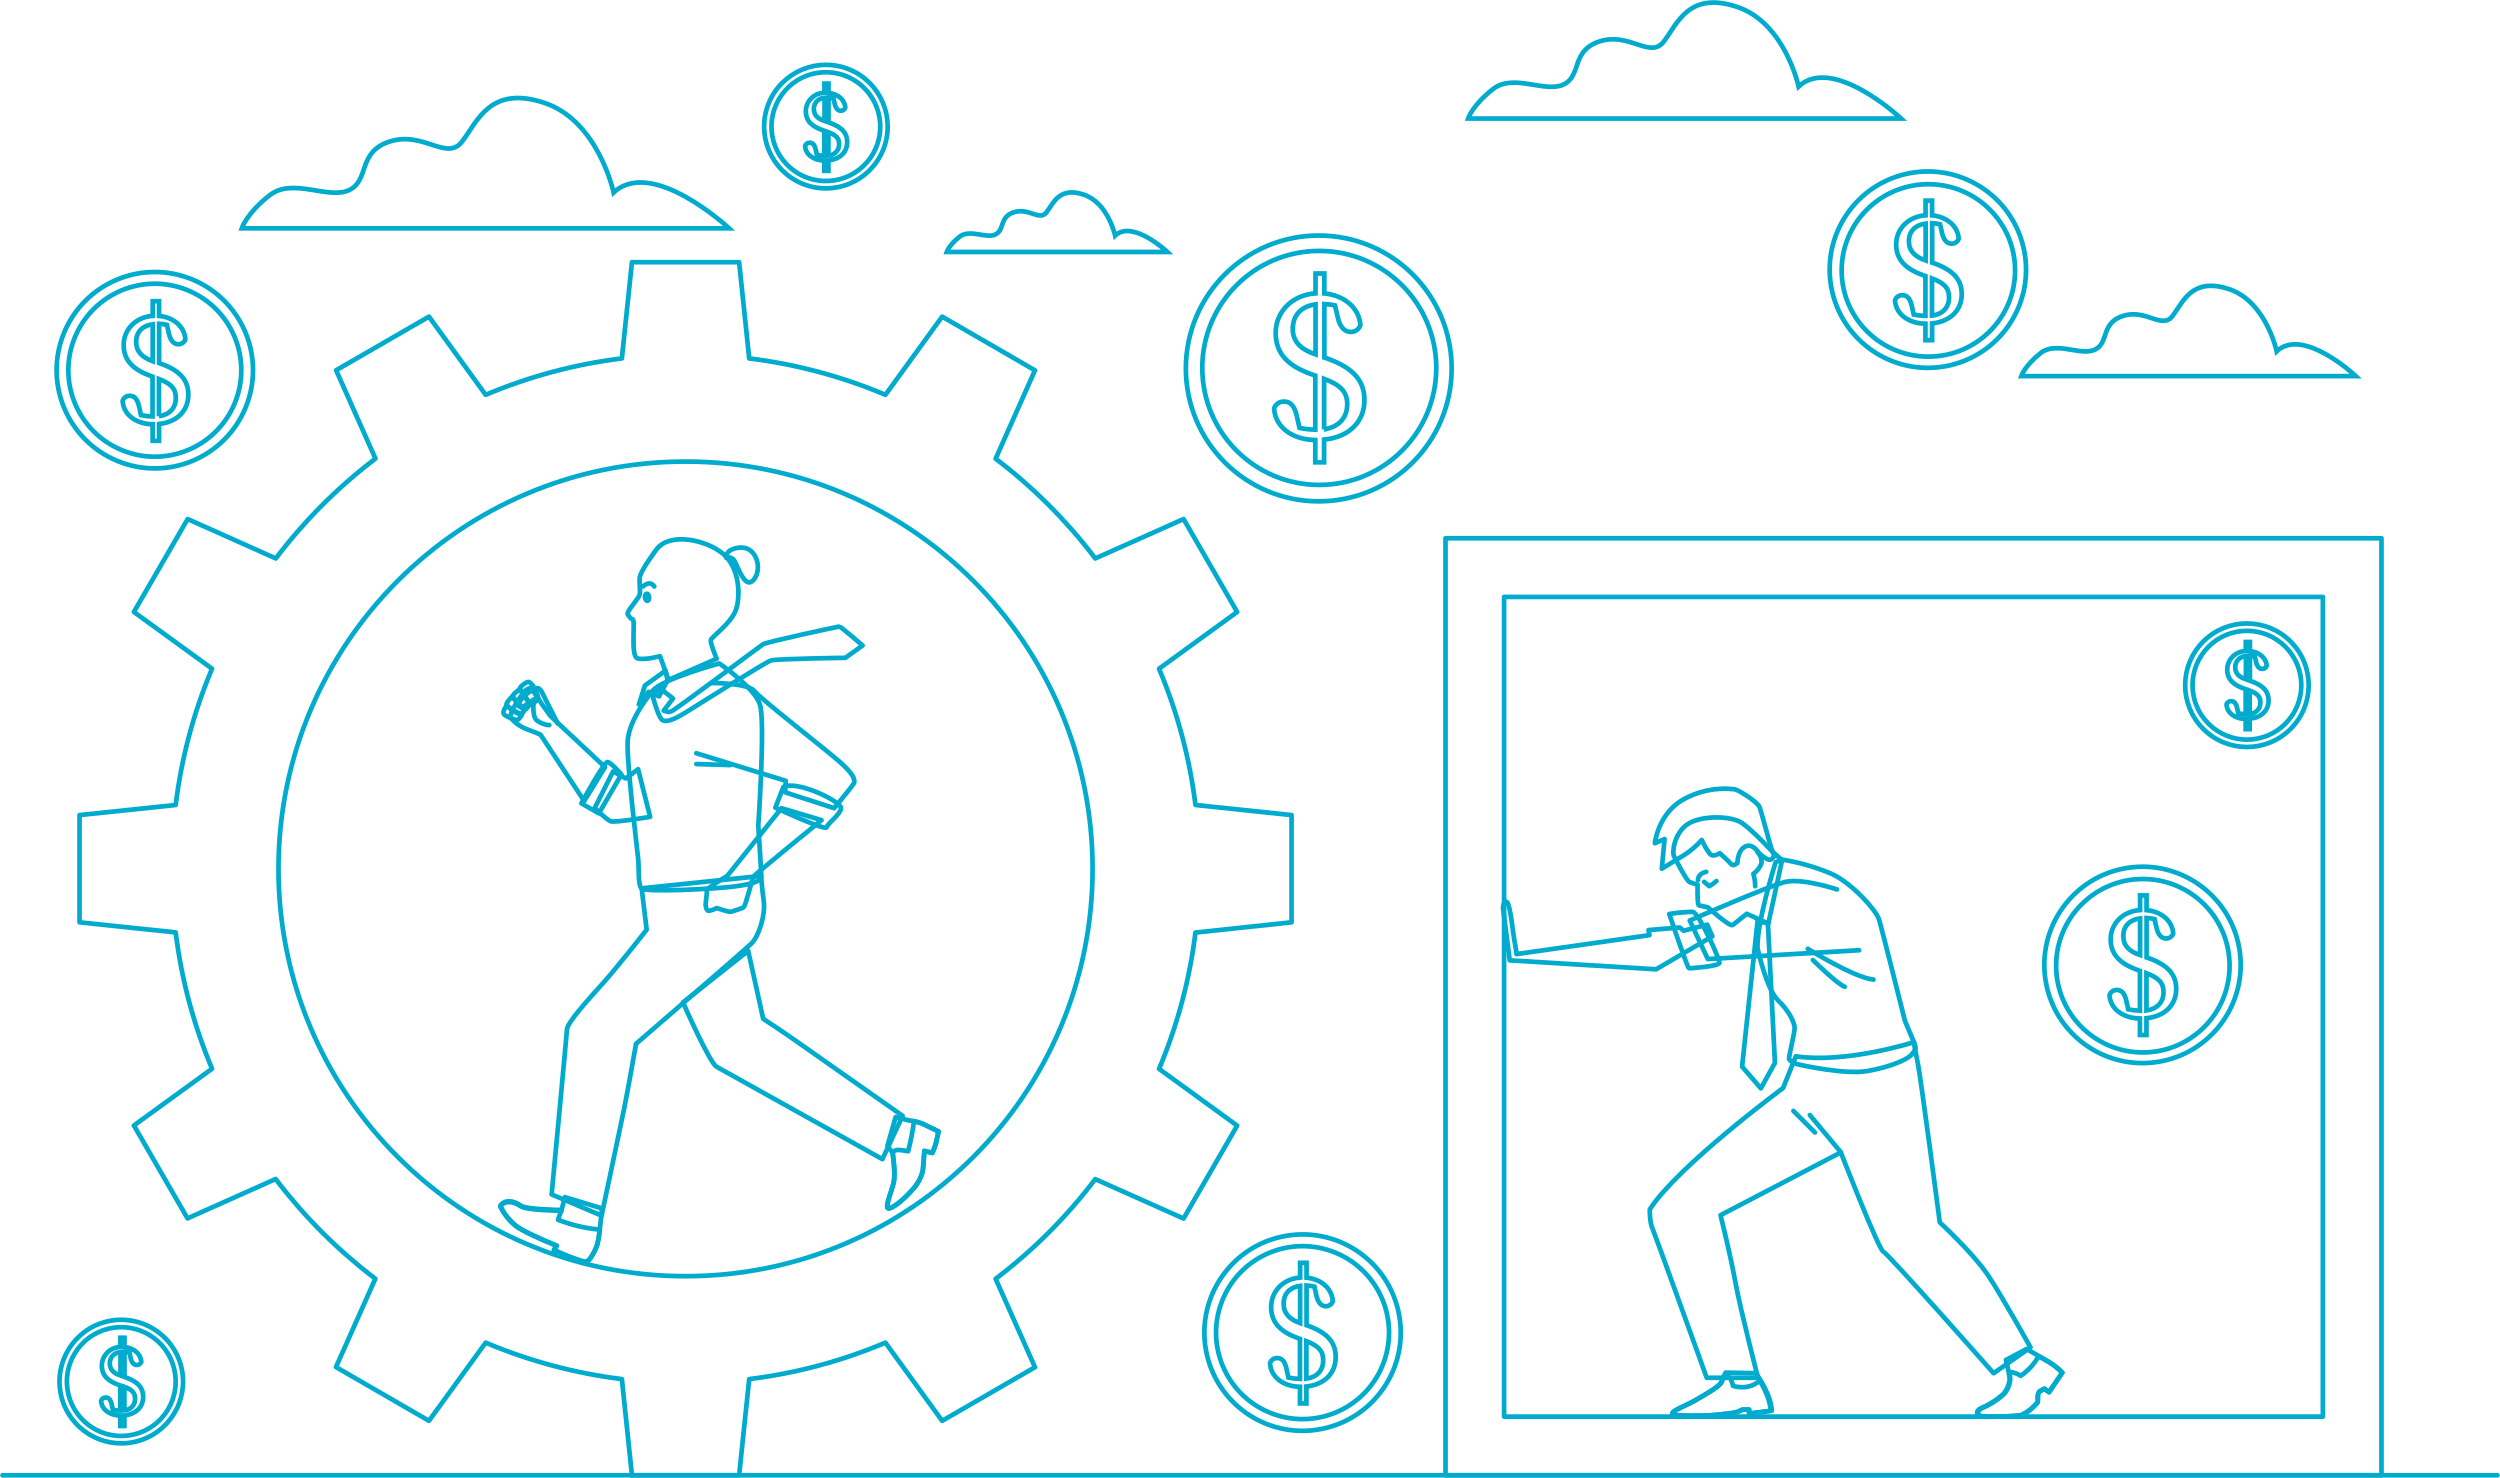 <svg width="2436" height="1440" xmlns="http://www.w3.org/2000/svg" xmlns:xlink="http://www.w3.org/1999/xlink" xml:space="preserve" overflow="hidden"><g transform="translate(-971 -479)"><path d="M2300.5 869.025C2300.5 851.546 2291.68 837.741 2262.75 827.816L2261.47 827.404 2261.47 775.205C2264.96 775.37 2268.44 775.853 2271.85 776.648L2274.51 788.358C2277.07 799.416 2282.44 802.403 2287.14 802.403 2291.4 802.49 2295.23 799.82 2296.59 795.81 2295.41 778.914 2280.71 766.757 2261.43 764.903L2261.43 745.5 2252.85 745.5 2252.85 764.8C2230.08 766.414 2214.02 782.76 2214.02 803.4 2214.02 824.656 2227.31 836.161 2249.84 844.025L2252.61 845.021 2252.61 897.666C2247.43 897.576 2242.27 896.99 2237.21 895.915L2234.61 884.307C2232.02 873.009 2227.31 870.262 2222.15 870.262 2217.83 870.14 2213.93 872.806 2212.5 876.855 2213.37 895.09 2230.22 907.487 2252.61 907.762L2252.61 929.5 2261.19 929.5 2261.19 907.35C2285.69 904.981 2300.5 889.767 2300.5 869.025ZM2230.77 798.969C2230.77 785.233 2240.01 777.334 2252.88 775.549L2252.88 824.382C2238.56 819.471 2230.6 812.088 2230.6 798.969ZM2261.22 897.322 2261.22 848.112C2277 854.121 2283.75 860.509 2283.75 873.043 2283.58 886.78 2274.93 895.331 2261.05 897.322Z" stroke="#00ABCD" stroke-width="4.583" stroke-miterlimit="8" fill="none" fill-rule="evenodd"/><path d="M2385.5 838C2385.5 909.521 2327.52 967.5 2256 967.5 2184.48 967.5 2126.5 909.521 2126.5 838 2126.5 766.479 2184.48 708.5 2256 708.5 2327.52 708.5 2385.5 766.479 2385.5 838Z" stroke="#00ABCD" stroke-width="4.583" stroke-miterlimit="8" fill="none" fill-rule="evenodd"/><path d="M2370.5 837.5C2370.5 900.461 2319.46 951.5 2256.5 951.5 2193.54 951.5 2142.5 900.461 2142.5 837.5 2142.5 774.54 2193.54 723.5 2256.5 723.5 2319.46 723.5 2370.5 774.54 2370.5 837.5Z" stroke="#00ABCD" stroke-width="4.583" stroke-miterlimit="8" fill="none" fill-rule="evenodd"/><path d="M3091.5 1442.73C3091.5 1429.83 3084.99 1419.6 3063.6 1412.23L3062.63 1411.92 3062.63 1373.46C3065.23 1373.59 3067.82 1373.94 3070.35 1374.52L3072.33 1383.17C3074.23 1391.33 3078.17 1393.46 3081.67 1393.46 3084.8 1393.51 3087.61 1391.54 3088.59 1388.59 3087.73 1376.13 3076.86 1367.14 3062.6 1365.84L3062.6 1351.5 3056.3 1351.5 3056.3 1365.77C3039.48 1366.94 3027.61 1379.02 3027.61 1394.25 3027.61 1409.48 3037.44 1418.26 3054.08 1424.27L3056.13 1424.99 3056.13 1463.83C3052.31 1463.76 3048.51 1463.32 3044.77 1462.52L3042.84 1453.95C3040.93 1445.64 3037.44 1443.65 3033.63 1443.65 3030.44 1443.57 3027.55 1445.54 3026.5 1448.53 3027.12 1461.97 3039.58 1471.17 3056.13 1471.44L3056.13 1487.5 3062.5 1487.5 3062.5 1471.17C3080.7 1469.28 3091.5 1458.03 3091.5 1442.73ZM3039.96 1391.02C3039.96 1380.73 3046.89 1375.04 3056.3 1373.87L3056.3 1409.62C3045.92 1406.19 3039.96 1400.7 3039.96 1391.02ZM3062.5 1463.62 3062.5 1427.29C3074.12 1431.71 3079.14 1436.45 3079.14 1445.71 3079.14 1455.83 3072.74 1462.15 3062.5 1463.62Z" stroke="#00ABCD" stroke-width="4.583" stroke-miterlimit="8" fill="none" fill-rule="evenodd"/><path d="M3153.11 1404.01C3161.5 1456.17 3126.02 1505.26 3073.85 1513.66 3021.69 1522.05 2972.6 1486.56 2964.2 1434.4 2955.81 1382.24 2991.29 1333.15 3043.46 1324.75 3095.62 1316.36 3144.71 1351.84 3153.11 1404.01Z" stroke="#00ABCD" stroke-width="4.583" stroke-miterlimit="8" fill="none" fill-rule="evenodd"/><path d="M3143.5 1420C3143.5 1466.67 3105.67 1504.5 3059 1504.5 3012.33 1504.5 2974.5 1466.67 2974.5 1420 2974.5 1373.33 3012.33 1335.5 3059 1335.5 3105.67 1335.5 3143.5 1373.33 3143.5 1420Z" stroke="#00ABCD" stroke-width="4.583" stroke-miterlimit="8" fill="none" fill-rule="evenodd"/><path d="M2882.5 765.727C2882.5 752.827 2876 742.603 2854.63 735.227L2853.7 734.918 2853.7 696.458C2856.3 696.589 2858.88 696.945 2861.41 697.521L2863.35 706.167C2865.25 714.332 2869.19 716.46 2872.68 716.46 2875.8 716.49 2878.59 714.524 2879.6 711.588 2878.7 699.134 2867.84 690.145 2853.63 688.841L2853.63 674.5 2847.27 674.5 2847.27 688.772C2830.5 689.939 2818.61 702.016 2818.61 717.249 2818.61 732.482 2828.43 741.265 2845.06 747.269L2847.13 747.989 2847.13 786.827C2843.3 786.76 2839.5 786.324 2835.76 785.524L2833.82 776.947C2831.92 768.644 2828.43 766.654 2824.62 766.654 2821.43 766.566 2818.55 768.536 2817.5 771.526 2818.12 784.975 2830.57 794.169 2847.13 794.444L2847.13 810.5 2853.66 810.5 2853.66 794.169C2871.71 792.248 2882.5 781.029 2882.5 765.727ZM2831.05 714.024C2831.05 703.731 2837.97 698.036 2847.34 696.869L2847.34 732.825C2836.9 729.12 2831.05 723.699 2831.05 714.024ZM2853.53 786.587 2853.53 750.288C2865.18 754.714 2870.16 759.449 2870.16 768.712 2870.16 778.833 2863.76 785.146 2853.66 786.587Z" stroke="#00ABCD" stroke-width="4.583" stroke-miterlimit="8" fill="none" fill-rule="evenodd"/><path d="M2942.55 719.508C2954.84 770.893 2923.15 822.512 2871.76 834.801 2820.38 847.09 2768.76 815.396 2756.47 764.011 2744.18 712.625 2775.87 661.006 2827.26 648.717 2878.64 636.428 2930.26 668.122 2942.55 719.508Z" stroke="#00ABCD" stroke-width="4.583" stroke-miterlimit="8" fill="none" fill-rule="evenodd"/><path d="M2934.5 742.5C2934.5 788.892 2896.67 826.5 2850 826.5 2803.33 826.5 2765.5 788.892 2765.5 742.5 2765.5 696.108 2803.33 658.5 2850 658.5 2896.67 658.5 2934.5 696.108 2934.5 742.5Z" stroke="#00ABCD" stroke-width="4.583" stroke-miterlimit="8" fill="none" fill-rule="evenodd"/><path d="M1796.5 617.497C1796.5 609.447 1792.4 603.068 1778.9 598.43L1778.31 598.225 1778.31 574.349C1779.95 574.425 1781.57 574.653 1783.17 575.031L1784.42 580.42C1785.6 585.536 1788.1 586.9 1790.32 586.9 1792.3 586.94 1794.07 585.709 1794.69 583.865 1794.14 576.054 1787.3 570.46 1778.31 569.641L1778.31 560.5 1774.32 560.5 1774.32 569.403C1764.36 569.567 1756.34 577.464 1756.19 587.242 1756.19 597.065 1762.41 602.352 1772.89 606.002L1774.21 606.445 1774.21 630.765C1771.8 630.715 1769.39 630.441 1767.03 629.946L1765.81 624.591C1764.6 619.372 1762.34 618.076 1760.01 618.076 1757.99 618.015 1756.15 619.26 1755.5 621.146 1755.88 629.571 1763.76 635.301 1774.21 635.472L1774.21 645.5 1778.2 645.5 1778.2 635.267C1789.7 634.107 1796.5 627.081 1796.5 617.497ZM1764.01 585.161C1763.85 579.352 1768.51 574.516 1774.42 574.349L1774.42 596.895C1767.72 594.609 1764.01 591.198 1764.01 585.161ZM1778.2 630.56 1778.2 607.844C1785.56 610.641 1788.62 613.574 1788.62 619.372 1788.86 625.276 1784.21 630.266 1778.2 630.56Z" stroke="#00ABCD" stroke-width="4.583" stroke-miterlimit="8" fill="none" fill-rule="evenodd"/><path d="M1798.55 546.65C1829.31 559.237 1844.05 594.383 1831.46 625.15 1818.88 655.917 1783.73 670.655 1752.96 658.068 1722.2 645.48 1707.46 610.335 1720.05 579.568 1732.63 548.801 1767.78 534.063 1798.55 546.65Z" stroke="#00ABCD" stroke-width="4.583" stroke-miterlimit="8" fill="none" fill-rule="evenodd"/><path d="M1828.05 593.848C1832.76 622.741 1813.16 649.982 1784.27 654.692 1755.37 659.403 1728.13 639.799 1723.42 610.906 1718.71 582.013 1738.31 554.772 1767.21 550.061 1796.1 545.351 1823.34 564.954 1828.05 593.848Z" stroke="#00ABCD" stroke-width="4.583" stroke-miterlimit="8" fill="none" fill-rule="evenodd"/><path d="M1110.5 1840.18C1110.5 1832 1106.41 1825.55 1092.91 1820.89L1092.29 1820.69 1092.29 1796.37C1093.94 1796.45 1095.57 1796.67 1097.18 1797.02L1098.39 1802.51C1099.61 1807.65 1102.11 1809.06 1104.29 1809.06 1106.28 1809.11 1108.06 1807.86 1108.7 1805.99 1108.14 1798.09 1101.27 1792.4 1092.29 1791.57L1092.29 1782.5 1088.3 1782.5 1088.3 1791.54C1078.38 1791.7 1070.38 1799.68 1070.23 1809.55 1070.23 1819.48 1076.4 1824.86 1086.91 1828.55L1088.2 1829 1088.2 1853.56C1085.78 1853.53 1083.38 1853.25 1081.02 1852.74L1079.8 1847.32C1078.62 1842.04 1076.33 1840.76 1074.01 1840.76 1072 1840.72 1070.18 1841.96 1069.5 1843.84 1069.92 1852.36 1077.76 1858.15 1088.2 1858.36L1088.2 1868.5 1092.22 1868.5 1092.22 1858.15C1103.67 1856.98 1110.5 1849.8 1110.5 1840.18ZM1078 1807.48C1077.84 1801.6 1082.5 1796.71 1088.4 1796.54L1088.4 1819.31C1081.71 1817.03 1078 1813.58 1078 1807.48ZM1092.22 1853.25 1092.22 1830.28C1099.54 1833.07 1102.63 1836.07 1102.63 1841.9 1102.84 1847.87 1098.22 1852.92 1092.22 1853.25Z" stroke="#00ABCD" stroke-width="4.583" stroke-miterlimit="8" fill="none" fill-rule="evenodd"/><path d="M1147.76 1811.38C1155.39 1843.73 1135.36 1876.15 1103 1883.78 1070.65 1891.42 1038.23 1871.38 1030.6 1839.03 1022.96 1806.68 1043 1774.26 1075.35 1766.62 1107.7 1758.99 1140.12 1779.02 1147.76 1811.38Z" stroke="#00ABCD" stroke-width="4.583" stroke-miterlimit="8" fill="none" fill-rule="evenodd"/><path d="M1140.77 1813.03C1147.49 1841.52 1129.85 1870.07 1101.35 1876.79 1072.86 1883.52 1044.31 1865.87 1037.59 1837.38 1030.86 1808.89 1048.51 1780.34 1077 1773.61 1105.49 1766.89 1134.04 1784.53 1140.77 1813.03Z" stroke="#00ABCD" stroke-width="4.583" stroke-miterlimit="8" fill="none" fill-rule="evenodd"/><path d="M3181.5 1161.59C3181.5 1153.53 3177.4 1147.14 3163.9 1142.49L3163.31 1142.29 3163.31 1118.2C3164.95 1118.28 3166.57 1118.51 3168.17 1118.88L3169.38 1124.28C3170.6 1129.41 3173.1 1130.77 3175.29 1130.77 3177.28 1130.83 3179.07 1129.59 3179.7 1127.73 3179.14 1119.91 3172.3 1114.31 3163.31 1113.49L3163.31 1104.5 3159.28 1104.5 3159.28 1113.42C3149.34 1113.6 3141.34 1121.5 3141.19 1131.28 3141.19 1141.12 3147.37 1146.42 3157.89 1150.07L3159.18 1150.52 3159.18 1174.88C3156.77 1174.83 3154.38 1174.55 3152.03 1174.06L3150.78 1168.69C3149.6 1163.47 3147.3 1162.2 3144.98 1162.2 3142.97 1162.14 3141.15 1163.37 3140.5 1165.24 3140.88 1173.68 3148.73 1179.42 3159.18 1179.59L3159.18 1189.5 3163.1 1189.5 3163.1 1179.25C3174.7 1178.23 3181.5 1171.19 3181.5 1161.59ZM3149.01 1129.2C3148.83 1123.39 3153.47 1118.54 3159.38 1118.37 3159.39 1118.37 3159.41 1118.37 3159.42 1118.37L3159.42 1140.95C3152.69 1138.66 3149.01 1135.28 3149.01 1129.2ZM3163.1 1174.67 3163.1 1151.92C3170.46 1154.69 3173.52 1157.62 3173.52 1163.43 3173.77 1169.36 3169.12 1174.38 3163.1 1174.67Z" stroke="#00ABCD" stroke-width="4.583" stroke-miterlimit="8" fill="none" fill-rule="evenodd"/><path d="M3202.96 1104.12C3226.47 1127.63 3226.47 1165.74 3202.96 1189.25 3179.45 1212.75 3141.34 1212.75 3117.84 1189.25 3094.33 1165.74 3094.33 1127.63 3117.84 1104.12 3141.34 1080.62 3179.45 1080.62 3202.96 1104.12Z" stroke="#00ABCD" stroke-width="4.583" stroke-miterlimit="8" fill="none" fill-rule="evenodd"/><path d="M3197.88 1109.2C3218.58 1129.9 3218.58 1163.47 3197.88 1184.17 3177.18 1204.87 3143.62 1204.87 3122.92 1184.17 3102.22 1163.47 3102.22 1129.9 3122.92 1109.2 3143.62 1088.5 3177.18 1088.5 3197.88 1109.2Z" stroke="#00ABCD" stroke-width="4.583" stroke-miterlimit="8" fill="none" fill-rule="evenodd"/><path d="M2272.5 1801.36C2272.5 1788.39 2266.12 1778.09 2245.02 1770.65L2244.1 1770.3 2244.1 1731.57C2246.68 1731.7 2249.25 1732.08 2251.77 1732.71L2253.68 1741.42C2255.55 1749.66 2259.48 1751.8 2262.88 1751.8 2265.97 1751.83 2268.72 1749.85 2269.7 1746.89 2268.82 1734.3 2258.11 1725.27 2244.1 1723.96L2244.1 1709.5 2237.86 1709.5 2237.86 1723.85C2221.29 1725.06 2209.59 1737.24 2209.59 1752.6 2209.59 1767.95 2219.27 1776.98 2235.64 1782.83L2237.69 1783.55 2237.69 1822.64C2233.92 1822.55 2230.16 1822.11 2226.47 1821.32L2224.56 1812.67C2222.68 1804.27 2219.27 1802.3 2215.52 1802.3 2212.38 1802.2 2209.53 1804.19 2208.5 1807.21 2209.11 1820.77 2221.35 1830 2237.69 1830.31L2237.69 1846.5 2243.93 1846.5 2243.93 1830C2262 1828.13 2272.5 1816.82 2272.5 1801.36ZM2221.76 1749.24C2221.76 1738.86 2228.58 1733.16 2237.86 1731.95L2237.86 1768.3C2227.53 1764.49 2221.76 1758.99 2221.76 1749.24ZM2243.93 1822.43 2243.93 1785.83C2255.42 1790.3 2260.33 1795.07 2260.33 1804.37 2260.33 1814.61 2254.02 1820.97 2243.93 1822.43Z" stroke="#00ABCD" stroke-width="4.583" stroke-miterlimit="8" fill="none" fill-rule="evenodd"/><path d="M2333.42 1755.94C2345.33 1807.42 2313.26 1858.8 2261.78 1870.71 2210.31 1882.63 2158.92 1850.56 2147.01 1799.08 2135.1 1747.61 2167.17 1696.22 2218.65 1684.31 2270.12 1672.4 2321.5 1704.47 2333.42 1755.94Z" stroke="#00ABCD" stroke-width="4.583" stroke-miterlimit="8" fill="none" fill-rule="evenodd"/><path d="M2268.81 1698.28C2312.58 1714.08 2335.25 1762.37 2319.45 1806.14 2303.65 1849.91 2255.36 1872.58 2211.6 1856.78 2167.83 1840.98 2145.16 1792.69 2160.96 1748.92 2176.76 1705.15 2225.05 1682.48 2268.81 1698.28Z" stroke="#00ABCD" stroke-width="4.583" stroke-miterlimit="8" fill="none" fill-rule="evenodd"/><path d="M1154.5 863.59C1154.5 850.724 1148.11 840.5 1126.97 833.124L1126.05 832.815 1126.05 794.458C1128.62 794.571 1131.17 794.928 1133.67 795.521L1135.58 804.167C1137.46 812.332 1141.39 814.46 1144.8 814.46 1147.89 814.49 1150.64 812.524 1151.63 809.588 1150.78 797.134 1140.02 788.145 1125.98 786.841L1125.98 772.5 1119.8 772.5 1119.8 786.772C1103.2 787.939 1091.49 800.016 1091.49 815.249 1091.49 830.482 1101.19 839.265 1117.62 845.269L1119.63 845.989 1119.63 884.827C1115.85 884.76 1112.09 884.323 1108.4 883.523L1106.48 874.946C1104.6 866.643 1101.19 864.654 1097.43 864.654 1094.32 864.6 1091.52 866.566 1090.5 869.525 1091.11 882.975 1103.38 892.135 1119.73 892.444L1119.73 908.5 1125.98 908.5 1125.98 892.135C1143.85 890.248 1154.5 879.029 1154.5 863.59ZM1103.68 812.127C1103.68 801.834 1110.51 796.139 1119.8 794.972L1119.8 830.996C1109.49 827.12 1103.68 821.664 1103.68 812.127ZM1125.88 884.69 1125.88 848.288C1137.39 852.714 1142.31 857.449 1142.31 866.712 1142.31 876.833 1135.99 883.146 1125.88 884.587Z" stroke="#00ABCD" stroke-width="4.583" stroke-miterlimit="8" fill="none" fill-rule="evenodd"/><path d="M1158.46 751.352C1207.27 771.571 1230.45 827.532 1210.23 876.345 1190.01 925.158 1134.05 948.338 1085.24 928.119 1036.43 907.9 1013.25 851.938 1033.47 803.126 1053.68 754.313 1109.65 731.133 1158.46 751.352Z" stroke="#00ABCD" stroke-width="4.583" stroke-miterlimit="8" fill="none" fill-rule="evenodd"/><path d="M1154.09 761.896C1197.08 779.702 1217.5 828.988 1199.69 871.977 1181.88 914.967 1132.6 935.382 1089.61 917.575 1046.62 899.768 1026.2 850.483 1044.01 807.493 1061.82 764.503 1111.1 744.089 1154.09 761.896Z" stroke="#00ABCD" stroke-width="4.583" stroke-miterlimit="8" fill="none" fill-rule="evenodd"/><path d="M2723.56 563.274C2723.56 563.274 2710.24 501.199 2663.57 485.706 2616.91 470.213 2605.82 501.199 2592.51 519.131 2579.19 537.063 2559.19 510.234 2530.32 519.131 2501.44 528.028 2512.56 552.384 2494.77 561.247 2476.97 570.11 2445.93 550.151 2425.94 565.678 2405.94 581.206 2401.5 594.5 2401.5 594.5L2823.5 594.5C2823.5 594.5 2756.87 532.253 2723.56 563.274Z" stroke="#00ABCD" stroke-width="4.583" stroke-miterlimit="8" fill="none" fill-rule="evenodd"/><path d="M2057.58 708.551C2057.58 708.551 2050.72 676.618 2027.03 668.661 2003.33 660.703 1997.6 676.618 1990.84 685.752 1984.07 694.885 1973.67 681.185 1959.15 685.752 1944.62 690.319 1950.08 702.843 1941.05 707.409 1932.02 711.976 1916.13 701.701 1905.96 709.693 1895.8 717.685 1893.5 724.5 1893.5 724.5L2108.5 724.5C2108.5 724.5 2074.54 692.602 2057.58 708.551Z" stroke="#00ABCD" stroke-width="4.583" stroke-miterlimit="8" fill="none" fill-rule="evenodd"/><path d="M3189.4 821.296C3189.4 821.296 3179.09 772.819 3143.07 760.769 3107.04 748.719 3098.42 772.853 3088.11 786.704 3077.81 800.555 3062.39 779.779 3040.03 786.704 3017.67 793.629 3026.29 812.639 3012.56 819.565 2998.82 826.49 2974.78 810.908 2959.39 823.027 2944 835.147 2940.5 845.5 2940.5 845.5L3266.5 845.5C3266.5 845.5 3215.12 797.092 3189.4 821.296Z" stroke="#00ABCD" stroke-width="4.583" stroke-miterlimit="8" fill="none" fill-rule="evenodd"/><path d="M1568.94 666.57C1568.94 666.57 1553.95 596.708 1501.47 579.242 1448.98 561.777 1436.47 596.708 1421.49 616.678 1406.5 636.648 1383.99 606.693 1351.48 616.678 1318.96 626.663 1331.47 654.114 1311.5 664.099 1291.53 674.084 1256.51 651.609 1234 669.074 1211.48 686.54 1206.5 701.5 1206.5 701.5L1681.5 701.5C1681.5 701.5 1606.44 631.639 1568.94 666.57Z" stroke="#00ABCD" stroke-width="4.583" stroke-miterlimit="8" fill="none" fill-rule="evenodd"/><path d="M2379.5 1003.5 2379.5 1916.5 3291.5 1916.5 3291.5 1003.5ZM3234.41 1859.35 2436.59 1859.35 2436.59 1060.65 3234.41 1060.65Z" stroke="#00ABCD" stroke-width="4.583" stroke-linecap="round" stroke-linejoin="round" stroke-miterlimit="10" fill="none" fill-rule="evenodd"/><path d="M2435.5 1363.51C2435.5 1363.51 2436.12 1355.33 2439.42 1358.06 2442.71 1360.78 2445.36 1389.12 2446.73 1396.03 2448.11 1402.93 2448.69 1408.66 2448.69 1408.66L2578.21 1390.23 2577.32 1385.26 2607.86 1382.74 2611.47 1385.91 2634.52 1380.01 2639.5 1391.37 2584.74 1423.5 2442.1 1414.77Z" stroke="#00ABCD" stroke-width="4.583" stroke-linecap="round" stroke-linejoin="round" stroke-miterlimit="10" fill="none" fill-rule="evenodd"/><path d="M2602.3 1313.6C2602.3 1313.6 2614.16 1337.19 2617.35 1338.54 2619.86 1339.53 2622.46 1340.29 2625.11 1340.82 2625.11 1340.82 2624.66 1360.79 2626.46 1361.24 2628.27 1361.69 2635.13 1363.07 2635.13 1363.07 2635.13 1363.07 2656.58 1382.59 2659.39 1380.32 2662.2 1378.04 2673.05 1369.41 2673.05 1369.41L2694.05 1378.94 2707.5 1317.05 2698.38 1309.32C2698.38 1309.32 2679.7 1288.9 2668.75 1281.17 2657.8 1273.44 2628.16 1273.48 2615.37 1282.1 2602.58 1290.73 2599.88 1309.39 2602.3 1313.6Z" stroke="#00ABCD" stroke-width="4.583" stroke-linecap="round" stroke-linejoin="round" stroke-miterlimit="10" fill="none" fill-rule="evenodd"/><path d="M2629.12 1297.48C2624.25 1303.05 2618.62 1307.92 2612.4 1311.93 2602.93 1317.81 2590.26 1325.5 2590.26 1325.5L2592.97 1296.58 2583.5 1300.64C2583.5 1300.64 2586.21 1273.99 2608.8 1259.43 2624.64 1249.83 2643.25 1245.85 2661.62 1248.13 2665.26 1249.02 2683.76 1260.32 2685.65 1265.74 2687.54 1271.17 2695.95 1302.8 2696.94 1305.51 2697.94 1308.23 2700.38 1312.72 2699.17 1314.1 2697.97 1315.47 2696.94 1317.53 2693.31 1316.33 2689.96 1314.52 2686.91 1312.2 2684.28 1309.46 2684.28 1309.46 2678.41 1299.98 2671.2 1304.04 2663.99 1308.09 2663.96 1319.87 2663.96 1319.87 2663.96 1319.87 2659.91 1323.47 2658.09 1321.21 2656.27 1318.94 2646.79 1310.36 2646.79 1310.36 2646.79 1310.36 2641.82 1313.55 2638.66 1312.18 2635.5 1310.8 2629.12 1297.48 2629.12 1297.48Z" stroke="#00ABCD" stroke-width="4.583" stroke-linecap="round" stroke-linejoin="round" stroke-miterlimit="10" fill="none" fill-rule="evenodd"/><path d="M2625.5 1336.5C2625.5 1336.5 2625.07 1330.37 2633.5 1328.5" stroke="#00ABCD" stroke-width="4.583" stroke-linecap="round" stroke-linejoin="round" stroke-miterlimit="10" fill="none" fill-rule="evenodd"/><path d="M2631.5 1338.32 2636.54 1342.5C2639.04 1341.05 2641.37 1339.37 2643.5 1337.5" stroke="#00ABCD" stroke-width="4.583" stroke-linecap="round" stroke-linejoin="round" stroke-miterlimit="10" fill="none" fill-rule="evenodd"/><path d="M2683.67 1309.5C2683.67 1309.5 2690 1316.28 2686.39 1322.44 2684.78 1325.63 2682.42 1328.38 2679.5 1330.47 2680.58 1334.4 2681.18 1338.44 2681.29 1342.5" stroke="#00ABCD" stroke-width="4.583" stroke-linecap="round" stroke-linejoin="round" stroke-miterlimit="10" fill="none" fill-rule="evenodd"/><path d="M2652.36 1816.5C2651.24 1819.76 2649.93 1822.95 2648.42 1826.06 2646.14 1830.57 2629.82 1839.58 2621.91 1844.06 2614.01 1848.55 2599.96 1853.65 2600.52 1856.45 2601.07 1859.24 2633.75 1858.72 2643.9 1857.59 2654.05 1856.45 2662.5 1855.9 2665.85 1854.14L2669.3 1852.45 2675.51 1852.45 2676.07 1856.38 2697.5 1853.58C2696.96 1848.16 2695.63 1842.85 2693.53 1837.82 2691.76 1833.55 2689.69 1829.42 2687.35 1825.43L2682.18 1817.05Z" stroke="#00ABCD" stroke-width="4.583" stroke-linecap="round" stroke-linejoin="round" stroke-miterlimit="10" fill="none" fill-rule="evenodd"/><path d="M2668.57 1852.51 2674.73 1852.51 2675.27 1856.45 2696.5 1853.65C2695.97 1848.23 2694.64 1842.91 2692.57 1837.88 2690.81 1833.61 2688.77 1829.47 2686.45 1825.48L2685.7 1824.21C2674.59 1834.56 2659.65 1829.42 2659.65 1829.42 2659.13 1826.85 2658.19 1824.37 2656.88 1822.1 2655.41 1820.23 2653.08 1819.27 2650.73 1819.55 2650.05 1821.38 2649.05 1823.79 2647.96 1826.04 2645.7 1830.56 2629.54 1839.57 2621.71 1844.05 2613.88 1848.54 2599.97 1853.65 2600.52 1856.45 2601.06 1859.24 2633.43 1858.72 2643.48 1857.58 2653.53 1856.45 2661.91 1855.89 2665.22 1854.13Z" stroke="#00ABCD" stroke-width="4.583" stroke-linecap="round" stroke-linejoin="round" stroke-miterlimit="10" fill="none" fill-rule="evenodd"/><path d="M2925.57 1804.17C2925.57 1804.17 2930.21 1822.21 2929.04 1824.44 2928.3 1829.22 2926.22 1833.7 2923.04 1837.37 2916.66 1843.13 2909.33 1847.77 2901.38 1851.1 2895.73 1853.36 2895.73 1859.5 2904.85 1859.5 2913.96 1859.5 2936.28 1859.12 2940.51 1857.82 2946.63 1854.99 2952 1850.77 2956.17 1845.5 2957.28 1843.27 2955.03 1836.55 2958.98 1834.32L2962.96 1832.09 2967.47 1835.52 2980.5 1816.48C2976.56 1812.34 2972.07 1808.75 2967.16 1805.82 2959.22 1801.36 2945.67 1793.5 2945.67 1793.5Z" stroke="#00ABCD" stroke-width="4.583" stroke-linecap="round" stroke-linejoin="round" stroke-miterlimit="10" fill="none" fill-rule="evenodd"/><path d="M2967.01 1805.97 2957.42 1800.5C2953.16 1808.14 2947.17 1814.67 2939.93 1819.59 2937.13 1817.73 2933.97 1816.49 2930.65 1815.96 2930.03 1815.95 2929.44 1816.17 2928.97 1816.58 2929.67 1819.17 2929.9 1821.87 2929.66 1824.54 2928.93 1829.31 2926.88 1833.78 2923.73 1837.44 2917.43 1843.18 2910.19 1847.8 2902.33 1851.12 2896.75 1853.38 2896.75 1859.5 2905.76 1859.5 2914.76 1859.5 2936.81 1859.12 2940.99 1857.82 2947.04 1855 2952.34 1850.79 2956.46 1845.55 2957.56 1843.32 2955.34 1836.62 2959.24 1834.4L2963.18 1832.17 2967.63 1835.59 2980.5 1816.61C2976.52 1812.46 2971.98 1808.88 2967.01 1805.97Z" stroke="#00ABCD" stroke-width="4.583" stroke-linecap="round" stroke-linejoin="round" stroke-miterlimit="10" fill="none" fill-rule="evenodd"/><path d="M2720.81 1508.29 2708.47 1539.15C2708.47 1539.15 2606.01 1614.81 2578.5 1657.47 2578.5 1657.47 2578.5 1669.78 2580.73 1674.82 2582.97 1679.86 2634.03 1821.5 2634.03 1821.5L2683.99 1821.5C2683.99 1821.5 2667.14 1756.55 2662.12 1729.11 2657.1 1701.67 2647.51 1663.06 2647.51 1663.06L2764.69 1601.91C2764.69 1601.91 2801.65 1696.91 2806.12 1698.62 2810.59 1700.34 2913.57 1817.08 2913.57 1817.08L2949.5 1791.9C2949.5 1791.9 2920.24 1739.4 2907.72 1721.02 2893.04 1699.48 2861.13 1670.09 2861.13 1670.09 2861.13 1670.09 2842.6 1529.04 2839.82 1515.59 2837.03 1502.15 2835.86 1494.5 2835.86 1494.5 2835.86 1494.5 2770.22 1515.56 2720.81 1508.29Z" stroke="#00ABCD" stroke-width="4.583" stroke-linecap="round" stroke-linejoin="round" stroke-miterlimit="10" fill="none" fill-rule="evenodd"/><path d="M2683.53 1402.84C2683.53 1402.84 2692.11 1442.76 2703.4 1453.61 2714.7 1464.47 2719.23 1475.4 2719.67 1479.95 2720.12 1484.5 2713.8 1508.52 2714.25 1510.76 2714.7 1513 2721.11 1515.76 2723.28 1516.21 2725.44 1516.66 2768.89 1526.55 2791.03 1522.55 2813.17 1518.55 2830.29 1511.25 2833.93 1506.25 2837.57 1501.25 2838.87 1501.25 2835.72 1494.01 2832.56 1486.77 2827.13 1473.57 2827.13 1473.57 2827.13 1473.57 2804.55 1383.33 2801.84 1374.72 2799.13 1366.1 2776.1 1339.8 2755.33 1330.29 2739.83 1323.77 2723.61 1319.14 2707.01 1316.5L2701.14 1319.22C2701.14 1319.22 2682.64 1377.96 2683.53 1402.84Z" stroke="#00ABCD" stroke-width="4.583" stroke-linecap="round" stroke-linejoin="round" stroke-miterlimit="10" fill="none" fill-rule="evenodd"/><path d="M2683.58 1376.5 2668.5 1518.29 2686.78 1539.5 2700.5 1514.69 2693.66 1378.76 2683.58 1376.5Z" stroke="#00ABCD" stroke-width="4.583" stroke-linecap="round" stroke-linejoin="round" stroke-miterlimit="10" fill="none" fill-rule="evenodd"/><path d="M2732.5 1403.5C2732.5 1403.5 2777.56 1431.67 2796.5 1433.5" stroke="#00ABCD" stroke-width="4.583" stroke-linecap="round" stroke-linejoin="round" stroke-miterlimit="10" fill="none" fill-rule="evenodd"/><path d="M2737.5 1414.5C2737.5 1414.5 2761.06 1437.81 2768.5 1440.5" stroke="#00ABCD" stroke-width="4.583" stroke-linecap="round" stroke-linejoin="round" stroke-miterlimit="10" fill="none" fill-rule="evenodd"/><path d="M2760.94 1345.63C2760.94 1345.63 2727.1 1334.32 2710.44 1338.38 2693.78 1342.44 2617.5 1375.96 2617.5 1375.96L2635.09 1413.5 2782.5 1404.91" stroke="#00ABCD" stroke-width="4.583" stroke-linecap="round" stroke-linejoin="round" stroke-miterlimit="10" fill="none" fill-rule="evenodd"/><path d="M2597.5 1369.57C2597.5 1369.57 2615.34 1422.5 2616.72 1422.5 2618.09 1422.5 2646.5 1420.67 2646.5 1417.04 2646.5 1413.42 2626.19 1367.98 2620.32 1367.5 2612.68 1367.68 2605.05 1368.38 2597.5 1369.57Z" stroke="#00ABCD" stroke-width="4.583" stroke-linecap="round" stroke-linejoin="round" stroke-miterlimit="10" fill="none" fill-rule="evenodd"/><path d="M2764.5 1601.5 2734.5 1565.5" stroke="#00ABCD" stroke-width="4.583" stroke-linecap="round" stroke-linejoin="round" stroke-miterlimit="10" fill="none" fill-rule="evenodd"/><path d="M2739.5 1582.5 2718.5 1561.5" stroke="#00ABCD" stroke-width="4.583" stroke-linecap="round" stroke-linejoin="round" stroke-miterlimit="10" fill="none" fill-rule="evenodd"/><path d="M2229.5 1377.71 2229.5 1273.22 2135.86 1263.39C2130.22 1217.69 2118.28 1173 2100.37 1130.6L2176.49 1075.29 2124.28 984.78 2038.23 1023.14C2010.45 986.469 1977.79 953.773 1941.15 925.966L1979.48 839.858 1889.03 787.54 1833.76 863.714C1791.37 845.806 1746.7 833.868 1701.02 828.239L1691.2 734.5 1586.77 734.5 1576.94 828.239C1531.28 833.868 1486.62 845.806 1444.24 863.714L1388.97 787.54 1298.52 839.789 1336.85 925.897C1300.2 953.724 1267.52 986.443 1239.74 1023.14L1153.86 984.78 1101.47 1075.29 1177.6 1130.6C1159.71 1173.01 1147.79 1217.7 1142.18 1263.39L1048.5 1273.22 1048.5 1377.71 1142.18 1387.55C1147.8 1433.25 1159.73 1477.95 1177.63 1520.37L1101.47 1575.68 1153.72 1666.19 1239.6 1627.82C1267.39 1664.49 1300.07 1697.17 1336.72 1724.97L1298.38 1811.07 1388.97 1863.46 1444.24 1787.29C1486.62 1805.21 1531.28 1817.16 1576.94 1822.8L1586.77 1916.5 1691.2 1916.5 1701.02 1822.8C1746.7 1817.16 1791.37 1805.21 1833.76 1787.29L1889.03 1863.46 1979.48 1811.21 1941.15 1725.1C1977.79 1697.31 2010.45 1664.62 2038.23 1627.96L2124.28 1666.32 2176.49 1575.81 2100.37 1520.51C2118.28 1478.09 2130.22 1433.39 2135.86 1387.68ZM1638.98 1722.53C1419.93 1722.53 1242.35 1544.83 1242.35 1325.64 1242.35 1106.44 1419.93 928.75 1638.98 928.75 1857.97 928.75 2035.52 1106.34 2035.62 1325.47 2035.71 1544.66 1858.21 1722.43 1639.15 1722.53 1639.1 1722.53 1639.04 1722.53 1638.98 1722.53Z" stroke="#00ABCD" stroke-width="4.583" stroke-linecap="round" stroke-linejoin="round" stroke-miterlimit="10" fill="none" fill-rule="evenodd"/><path d="M1560.5 1226.49 1507.3 1176.62C1507.3 1176.62 1491.07 1154.47 1490.05 1150.98 1489.02 1147.49 1483.23 1150.98 1481.59 1153.23 1479.95 1155.47 1465.56 1174.34 1469.04 1178.84 1473.19 1183.65 1478.45 1187.34 1484.35 1189.58 1489.19 1191.17 1497.69 1194.87 1497.69 1194.87L1540.24 1259.5Z" stroke="#00ABCD" stroke-width="4.583" stroke-linecap="round" stroke-linejoin="round" stroke-miterlimit="10" fill="none" fill-rule="evenodd"/><path d="M1492.97 1151.45C1492.97 1151.45 1488.4 1142.79 1485.33 1143.55 1482.26 1144.31 1477.11 1148.71 1477.52 1150.27 1480.16 1155.42 1483.5 1160.15 1487.44 1164.35 1489.35 1165.25 1494.06 1161.95 1495.25 1160.53 1496.44 1159.11 1492.97 1151.45 1492.97 1151.45Z" stroke="#00ABCD" stroke-width="4.583" stroke-linecap="round" stroke-linejoin="round" stroke-miterlimit="10" fill="none" fill-rule="evenodd"/><path d="M1477.59 1150.5C1477.59 1150.5 1469.65 1155.96 1470.57 1158.03 1471.49 1160.1 1479.6 1170.43 1481.95 1170.5 1484.3 1170.57 1487.5 1164.72 1487.5 1164.72Z" stroke="#00ABCD" stroke-width="4.583" stroke-linecap="round" stroke-linejoin="round" stroke-miterlimit="10" fill="none" fill-rule="evenodd"/><path d="M1470.19 1157.5C1470.19 1157.5 1463.43 1164.35 1464.65 1165.79 1465.86 1167.23 1472.79 1174.32 1477.45 1174.5 1482.11 1174.67 1481.47 1169.7 1481.47 1169.7Z" stroke="#00ABCD" stroke-width="4.583" stroke-linecap="round" stroke-linejoin="round" stroke-miterlimit="10" fill="none" fill-rule="evenodd"/><path d="M1464.64 1166.5C1464.64 1166.5 1460.31 1172.12 1461.82 1174.64 1463.33 1177.16 1473.36 1180.85 1475.14 1180.47 1476.93 1180.09 1479.5 1175.37 1479.5 1175.37 1479.5 1175.37 1465.46 1168.54 1464.64 1166.5Z" stroke="#00ABCD" stroke-width="4.583" stroke-linecap="round" stroke-linejoin="round" stroke-miterlimit="10" fill="none" fill-rule="evenodd"/><path d="M1514.5 1184.05C1514.5 1184.05 1504.79 1164.99 1502.51 1160.4 1500.22 1155.82 1497.73 1149.27 1494.6 1149.51 1489.04 1151.38 1484.03 1154.64 1480.05 1158.99 1477.56 1162.44 1473.51 1165.43 1476.64 1167.19 1479.78 1168.95 1481.75 1167.19 1483.46 1165.85 1485.16 1164.5 1491.29 1160.47 1491.29 1160.47 1491.29 1160.47 1488.94 1175.71 1493.61 1180.5 1497.14 1183.55 1501.58 1185.32 1506.22 1185.5" stroke="#00ABCD" stroke-width="4.583" stroke-linecap="round" stroke-linejoin="round" stroke-miterlimit="10" fill="none" fill-rule="evenodd"/><path d="M1592.74 1228.5 1580.74 1237.52 1568.36 1230.74 1550.5 1266.29C1550.5 1266.29 1562.05 1277.89 1566.13 1279.28 1570.21 1280.67 1604.5 1274.97 1604.5 1274.97Z" stroke="#00ABCD" stroke-width="4.583" stroke-linecap="round" stroke-linejoin="round" stroke-miterlimit="10" fill="none" fill-rule="evenodd"/><path d="M1576.5 1233.62 1554.53 1271.5 1537.5 1261.82C1537.5 1261.82 1559.61 1220.93 1563.08 1221.51 1566.55 1222.08 1576.5 1233.62 1576.5 1233.62Z" stroke="#00ABCD" stroke-width="4.583" stroke-linecap="round" stroke-linejoin="round" stroke-miterlimit="10" fill="none" fill-rule="evenodd"/><path d="M1835.72 1595.49 1840.79 1602.38C1840.79 1602.38 1843.94 1623.03 1841.65 1631.99 1839.35 1640.94 1832.66 1656.57 1836.85 1656.5 1841.03 1656.43 1851.66 1647.82 1859.51 1638.87 1864.64 1633.63 1868.31 1627.14 1870.17 1620.04 1870.55 1617.32 1871.72 1600.48 1871.72 1600.48L1879.5 1602.45C1881.03 1599.04 1882.29 1595.52 1883.27 1591.91 1884.13 1587.19 1885.5 1581.58 1885.5 1581.58 1885.5 1581.58 1875.97 1576.69 1870.17 1574.08 1865.67 1572.33 1860.95 1571.17 1856.15 1570.63L1843.7 1567.5Z" stroke="#00ABCD" stroke-width="4.583" stroke-linecap="round" stroke-linejoin="round" stroke-miterlimit="10" fill="none" fill-rule="evenodd"/><path d="M1870.17 1620C1870.55 1617.29 1871.72 1600.46 1871.72 1600.46L1879.5 1602.42C1881.03 1599.02 1882.29 1595.5 1883.27 1591.9 1884.13 1587.19 1885.5 1581.58 1885.5 1581.58 1885.5 1581.58 1875.97 1576.69 1870.17 1574.08 1867.43 1572.92 1864.56 1572.06 1861.64 1571.5 1860.29 1581.35 1858.39 1591.11 1855.94 1600.74 1855.94 1600.74 1849.74 1599.67 1846.17 1599.47 1843.98 1599.41 1841.92 1600.54 1840.79 1602.42 1840.79 1602.42 1843.94 1623.06 1841.65 1632.01 1839.35 1640.95 1832.66 1656.57 1836.85 1656.5 1841.03 1656.43 1851.66 1647.83 1859.51 1638.89 1864.65 1633.63 1868.32 1627.12 1870.17 1620Z" stroke="#00ABCD" stroke-width="4.583" stroke-linecap="round" stroke-linejoin="round" stroke-miterlimit="10" fill="none" fill-rule="evenodd"/><path d="M1636.5 1455.74C1636.5 1455.74 1662.31 1514.56 1669.2 1518.43L1830.79 1608.5 1850.5 1566.28 1748.71 1494.78C1730.89 1482.24 1714.68 1471.78 1714.68 1471.78L1700.01 1405.5Z" stroke="#00ABCD" stroke-width="4.583" stroke-linecap="round" stroke-linejoin="round" stroke-miterlimit="10" fill="none" fill-rule="evenodd"/><path d="M1521.43 1645.5 1518 1658.79C1518 1658.79 1484.37 1658.31 1478.9 1654.71 1463.86 1644.79 1458.5 1654.71 1458.5 1654.71 1461.93 1661.78 1466.83 1668.06 1472.89 1673.12 1479.01 1678.32 1498.62 1686.92 1513.36 1692.97L1510.78 1697.08C1520.26 1701.7 1530.12 1705.5 1540.26 1708.46 1540.26 1708.46 1543.69 1709.18 1546.54 1704.45 1549.31 1700.54 1551.46 1696.23 1552.93 1691.68 1555.27 1684.24 1557.5 1656.44 1557.5 1656.44Z" stroke="#00ABCD" stroke-width="4.583" stroke-linecap="round" stroke-linejoin="round" stroke-miterlimit="10" fill="none" fill-rule="evenodd"/><path d="M1478.93 1653.97C1463.87 1643.91 1458.5 1653.97 1458.5 1653.97 1461.93 1661.14 1466.85 1667.51 1472.91 1672.64 1479.04 1677.91 1498.68 1686.62 1513.43 1692.75L1510.85 1696.92C1520.34 1701.6 1530.22 1705.46 1540.37 1708.46 1540.37 1708.46 1543.8 1709.18 1546.66 1704.4 1549.43 1700.43 1551.59 1696.06 1553.06 1691.45 1554.21 1686.73 1555.02 1681.94 1555.5 1677.12 1541.51 1675.92 1527.76 1672.68 1514.71 1667.51L1518.14 1658.03C1518.14 1658.03 1484.4 1657.62 1478.93 1653.97Z" stroke="#00ABCD" stroke-width="4.583" stroke-linecap="round" stroke-linejoin="round" stroke-miterlimit="10" fill="none" fill-rule="evenodd"/><path d="M1596.24 1344.57 1601.1 1384.93C1601.1 1384.93 1571.84 1422.31 1558.28 1437.3 1544.71 1452.29 1523.85 1475.29 1523.47 1481.99 1523.1 1488.7 1508.5 1642.87 1508.5 1642.87L1557.17 1663.5C1557.17 1663.5 1576.04 1574.59 1579.24 1558.87 1582.44 1543.16 1590.77 1496.06 1590.77 1496.06 1590.77 1496.06 1695.42 1405.8 1702.96 1398.62 1710.49 1391.43 1716.97 1370.32 1715.21 1357.36 1713.45 1344.4 1712.63 1332.5 1712.63 1332.5Z" stroke="#00ABCD" stroke-width="4.583" stroke-linecap="round" stroke-linejoin="round" stroke-miterlimit="10" fill="none" fill-rule="evenodd"/><path d="M1606.94 1152.09C1606.94 1152.09 1583.41 1179.54 1582.55 1201.88 1581.69 1224.22 1592.16 1308.26 1592.92 1316.8 1593.68 1325.35 1592.57 1340.58 1595.96 1344.63 1599.34 1348.68 1667.27 1345.21 1684.51 1343.02 1701.75 1340.82 1712.84 1338.66 1712.77 1332.21 1712.7 1325.76 1709.87 1283.62 1709.87 1283.62 1709.87 1283.62 1716.78 1182.5 1711.53 1165.65 1706.28 1148.8 1671.87 1125.5 1671.87 1125.5 1671.87 1125.5 1615.96 1140.63 1606.94 1152.09Z" stroke="#00ABCD" stroke-width="4.583" stroke-linecap="round" stroke-linejoin="round" stroke-miterlimit="10" fill="none" fill-rule="evenodd"/><path d="M1732.45 1266.5 1679.66 1332.43C1679.66 1332.43 1659.6 1344.32 1659.77 1346.64 1659.95 1348.95 1658.5 1360.46 1658.5 1360.46 1658.5 1360.46 1658.91 1365.57 1660.84 1366.37 1662.77 1367.16 1669.48 1363.81 1669.48 1363.81 1669.48 1363.81 1681.49 1368.06 1683.24 1367.44 1685 1366.82 1694.63 1364.19 1695.94 1362.7 1697.24 1361.22 1704.51 1334.85 1704.88 1333.43 1705.26 1332.02 1771.5 1278.15 1771.5 1278.15Z" stroke="#00ABCD" stroke-width="4.583" stroke-linecap="round" stroke-linejoin="round" stroke-miterlimit="10" fill="none" fill-rule="evenodd"/><path d="M1664.65 1144.5C1664.65 1144.5 1700 1144.5 1706.2 1152.46 1712.41 1160.42 1776.61 1210.05 1789.61 1221.66 1802.6 1233.28 1804.9 1239.17 1802.84 1242.58 1800.78 1245.99 1783.78 1266.5 1783.78 1266.5L1736.09 1251.06 1736.61 1239.83 1649.5 1212.94" stroke="#00ABCD" stroke-width="4.583" stroke-linecap="round" stroke-linejoin="round" stroke-miterlimit="10" fill="none" fill-rule="evenodd"/><path d="M1734.34 1245.79 1726.5 1266.01C1726.5 1266.01 1775.33 1288.89 1776.44 1285.07 1777.55 1281.24 1790.05 1272.49 1790.5 1266.39 1790.95 1260.3 1748.4 1239.1 1734.34 1245.79Z" stroke="#00ABCD" stroke-width="4.583" stroke-linecap="round" stroke-linejoin="round" stroke-miterlimit="10" fill="none" fill-rule="evenodd"/><path d="M1682.5 1224.5 1649.5 1223.5" stroke="#00ABCD" stroke-width="4.583" stroke-linecap="round" stroke-linejoin="round" stroke-miterlimit="10" fill="none" fill-rule="evenodd"/><path d="M1606.5 1155.45C1606.5 1155.45 1611.56 1175.68 1615.79 1180.09 1620.02 1184.5 1632.07 1177.56 1639.05 1173.25 1646.04 1168.95 1716.66 1124.29 1722.16 1122.58 1727.67 1120.87 1794.71 1119.98 1794.71 1119.98L1811.5 1107.95C1811.5 1107.95 1790.13 1089.4 1788.86 1089.5 1787.58 1089.6 1718.14 1104.4 1714.42 1106.83 1710.7 1109.25 1628.11 1171.51 1625.12 1172.16L1622.16 1172.84 1617.72 1171.44 1626.73 1159.59 1614.28 1149.78Z" stroke="#00ABCD" stroke-width="4.583" stroke-linecap="round" stroke-linejoin="round" stroke-miterlimit="10" fill="none" fill-rule="evenodd"/><path d="M1619.47 1132.5 1599.41 1146.97 1593.5 1165.5 1602.91 1153.16 1613.19 1157.5 1621.5 1141.8 1619.47 1132.5Z" stroke="#00ABCD" stroke-width="4.583" stroke-linecap="round" stroke-linejoin="round" stroke-miterlimit="10" fill="none" fill-rule="evenodd"/><path d="M1610.7 1014.35C1610.7 1014.35 1594.55 1035.5 1594.24 1042.44 1593.93 1049.39 1595.17 1054.48 1594.24 1058.47 1593.31 1062.46 1580.47 1075.66 1582.78 1077.96 1585.08 1080.27 1584.33 1081.4 1587.43 1082.36 1590.52 1083.33 1585.05 1118.43 1592.14 1120.49 1599.24 1122.56 1614.08 1118.36 1614.08 1118.36L1622.38 1141.5 1669.31 1120.87C1669.31 1120.87 1662.94 1105.78 1663.56 1102.72 1664.18 1099.66 1683.53 1086.45 1688.11 1073.11 1692.69 1059.77 1691.83 1031.85 1675.2 1018.31 1658.57 1004.76 1623.38 997.369 1610.7 1014.35Z" stroke="#00ABCD" stroke-width="4.583" stroke-linecap="round" stroke-linejoin="round" stroke-miterlimit="10" fill="none" fill-rule="evenodd"/><path d="M1678.53 1022.42C1678.53 1022.42 1677.62 1016.52 1685.76 1013.77 1693.9 1011.03 1703.65 1012.01 1708.12 1023.95 1712.59 1035.89 1705.22 1048.06 1699.81 1046.33 1694.39 1044.61 1689.33 1030.46 1686.71 1025.54 1685.08 1022.76 1681.67 1021.46 1678.53 1022.42Z" stroke="#00ABCD" stroke-width="4.583" stroke-linecap="round" stroke-linejoin="round" stroke-miterlimit="10" fill="none" fill-rule="evenodd"/><path d="M1597.5 1050.5C1597.5 1050.5 1604.23 1043.75 1608.5 1050.5" stroke="#00ABCD" stroke-width="4.583" stroke-linecap="round" stroke-linejoin="round" stroke-miterlimit="10" fill="none" fill-rule="evenodd"/><path d="M1603.47 1060.83C1603.67 1062.8 1602.92 1064.43 1601.82 1064.5 1600.71 1064.56 1599.73 1063.07 1599.53 1061.17 1599.33 1059.27 1600.08 1057.57 1601.19 1057.5 1602.29 1057.44 1603.31 1058.87 1603.47 1060.83Z" stroke="#00ABCD" stroke-width="4.583" stroke-miterlimit="8" fill="none" fill-rule="evenodd"/><path d="M3404.5 1916.5 973.5 1916.5" stroke="#00ABCD" stroke-width="4.583" stroke-linecap="round" stroke-linejoin="round" stroke-miterlimit="10" fill="none" fill-rule="evenodd"/></g></svg>